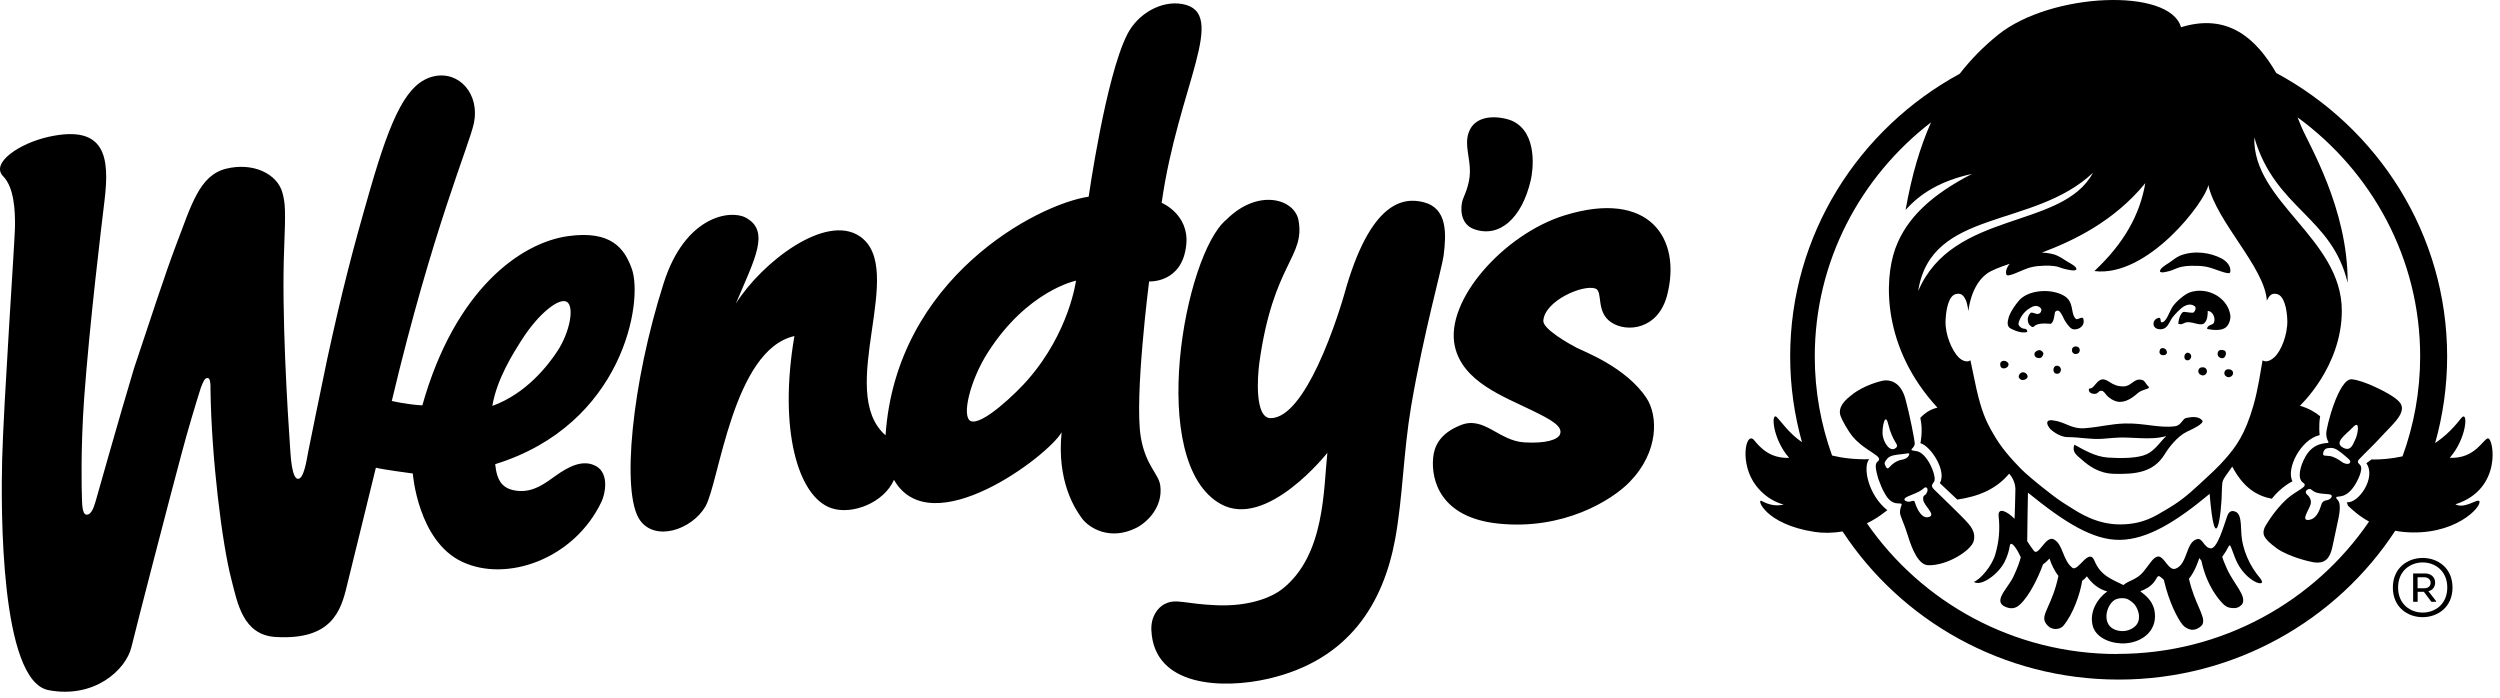 <svg width="247" height="69" viewBox="0 0 247 69" fill="none" xmlns="http://www.w3.org/2000/svg">
<path d="M144.497 19.786C144.588 19.484 145.23 18.292 145.23 16.927C145.23 15.561 144.706 14.337 145.08 13.178C145.787 10.962 148.688 11.593 149.461 11.967C151.943 13.158 151.465 16.83 151.242 17.79C150.352 21.642 148.079 23.548 145.604 22.627C144.215 22.105 144.294 20.476 144.497 19.799V19.786ZM115.124 59.658C116.198 59.11 117.069 59.677 120.239 59.8C123.409 59.922 125.629 59.046 126.742 58.151C130.92 54.807 130.757 48.315 131.143 44.74C131.143 44.74 125.164 52.321 120.619 49.803C113.244 45.719 117.023 25.12 121.162 21.706C124.312 18.563 127.895 19.664 128.288 21.745C128.975 25.422 125.799 25.989 124.43 35.793C124.234 37.184 123.946 41.313 125.537 41.313C127.259 41.313 128.897 38.859 130.18 36.16C131.759 32.836 132.8 29.126 132.8 29.126C135.374 19.799 138.694 19.464 140.685 19.986C143.017 20.598 142.899 23.104 142.63 25.242C142.48 26.46 140.646 32.914 139.415 40.166C138.648 44.727 138.596 49.146 137.843 53.255C136.684 59.542 133.344 65.204 125.308 67.059C120.835 68.089 113.997 67.89 113.755 62.254C113.703 60.959 114.338 60.044 115.117 59.645L115.124 59.658ZM155.781 34.363C155.054 33.983 152.428 32.514 152.48 31.69C152.605 29.725 156.39 28.076 157.634 28.508C158.401 28.811 157.634 30.788 159.173 31.838C160.712 32.888 163.836 32.572 164.714 29.158C166.161 23.542 162.939 18.685 154.569 21.281C148.642 23.116 142.735 29.648 143.737 34.208C144.51 37.712 148.518 39.155 151.373 40.553C153.22 41.455 154.432 42.105 154.131 42.904C153.928 43.445 152.716 43.832 150.627 43.709C148.059 43.561 146.651 41.081 144.333 41.996C142.178 42.846 141.694 44.179 141.595 45.229C141.379 47.484 142.349 51.136 148.02 51.729C154.438 52.405 159.232 49.442 161.001 47.626C163.915 44.643 163.823 41.068 162.671 39.323C160.653 36.276 156.501 34.737 155.768 34.356L155.781 34.363ZM114.77 20.044C116.401 8.514 121.431 1.242 116.814 0.398C114.79 0.031 112.432 1.294 111.358 3.426C109.243 7.619 107.56 19.432 107.56 19.432C102.471 20.186 88.534 27.484 87.493 43.007C82.503 38.666 89.7 26.511 84.919 23.329C81.54 21.081 75.279 25.912 72.705 29.989C74.539 25.622 76.15 22.827 73.674 21.5C72.162 20.695 67.702 21.319 65.586 27.928C62.416 37.841 61.355 48.74 63.222 51.387C64.741 53.539 68.33 52.347 69.686 50.054C71.048 47.754 72.391 34.563 78.488 33.203C76.91 42.376 78.816 49.088 82.149 50.209C84.199 50.898 87.329 49.674 88.325 47.407C91.986 53.816 103.565 45.036 104.888 42.711C104.39 47.555 106.237 50.331 106.905 51.226C107.645 52.212 109.708 53.435 112.262 52.154C113.284 51.645 114.934 50.125 114.633 47.954C114.469 46.795 113.172 45.983 112.707 43.162C112.065 39.271 113.532 27.806 113.532 27.806C113.532 27.806 116.846 28.012 117.207 24.134C117.482 21.165 114.783 20.044 114.783 20.044H114.77ZM101.574 37.493C100.415 38.827 97.002 42.099 95.902 41.596C94.985 41.184 95.824 37.609 97.585 34.846C101.502 28.701 106.309 27.729 106.309 27.729C106.309 27.729 105.66 32.798 101.574 37.487V37.493ZM58.886 46.054C57.629 45.352 56.201 46.067 54.859 47.033C53.811 47.786 52.711 48.624 51.211 48.502C49.646 48.373 49.089 47.51 48.925 45.861C61.604 41.931 63.582 29.738 62.416 26.537C61.709 24.579 60.412 22.73 56.123 23.329C51.453 23.98 44.95 28.592 41.728 40.051C40.09 39.954 38.709 39.613 38.709 39.613C42.763 22.563 46.371 14.344 46.823 12.16C47.412 9.313 45.389 6.994 42.887 7.535C40.235 8.115 38.669 11.438 36.554 18.769C34.773 24.939 33.764 28.869 32.317 35.529C31.688 38.563 30.529 44.186 30.45 44.643C30.28 45.571 30.005 47.342 29.435 47.31C28.865 47.278 28.734 45.262 28.688 44.63C28.387 40.36 27.817 30.898 28.073 24.598C28.23 20.707 28.178 20.083 27.916 19.084C27.418 17.158 24.988 16.012 22.336 16.669C19.69 17.332 18.911 20.25 17.385 24.237C16.356 26.936 14.798 31.735 13.239 36.398C11.785 41.223 9.552 49.178 9.434 49.577C9.211 50.357 8.949 50.853 8.569 50.853C8.078 50.853 8.118 49.616 8.091 49.03C8.078 48.688 7.947 44.418 8.321 39.258C8.871 31.754 10.03 22.292 10.331 19.773C10.822 15.645 10.502 12.263 4.823 13.513C1.896 14.157 -0.973 16.121 0.318 17.422C1.398 18.524 1.516 20.843 1.477 22.524C1.444 24.031 0.363 39.774 0.213 45.371C0.088 50.215 0.01 67.271 4.791 68.186C9.336 69.049 12.44 66.176 12.984 63.935C13.593 61.423 16.808 49.023 17.915 44.914C18.557 42.472 19.389 39.735 19.84 38.318C20.109 37.603 20.24 37.403 20.41 37.365C20.581 37.319 20.829 37.287 20.797 38.492C20.888 45.197 21.936 53.706 22.86 57.242C23.462 59.555 23.98 62.75 27.254 62.936C32.742 63.252 33.685 60.398 34.288 57.816C34.681 56.179 36.947 47.039 37.137 46.208C37.628 46.363 40.785 46.782 40.785 46.782C40.785 46.782 41.276 53.448 45.67 55.51C50.058 57.571 56.732 55.252 59.43 49.564C59.79 48.811 60.216 46.795 58.893 46.054H58.886ZM51.519 33.629C53.189 30.968 55.298 29.326 56.031 29.841C56.765 30.363 56.286 32.843 55.068 34.698C54.21 35.999 52.049 38.878 48.644 40.102C49.082 37.442 50.726 34.878 51.512 33.629H51.519Z" fill="black"/>
<path d="M236.414 58.047C236.414 61.964 242.308 61.944 242.308 58.047C242.308 54.151 236.414 54.151 236.414 58.047ZM236.931 58.047C236.931 54.743 241.791 54.743 241.791 58.047C241.791 61.352 236.931 61.345 236.931 58.047Z" fill="black"/>
<path d="M240.592 57.571C240.592 56.991 240.147 56.656 239.584 56.656H238.418V59.458H238.863V58.473H239.479L240.219 59.458H240.684V59.387L239.924 58.408C240.33 58.331 240.592 57.989 240.592 57.571ZM238.857 57.036H239.544C239.891 57.036 240.147 57.262 240.147 57.577C240.147 57.912 239.891 58.118 239.544 58.118H238.857V57.036Z" fill="black"/>
<path d="M197.99 35.645C197.748 35.645 197.617 35.793 197.617 35.986C197.617 36.237 197.741 36.398 197.977 36.398C198.18 36.405 198.449 36.244 198.442 35.993C198.442 35.793 198.18 35.651 197.99 35.645Z" fill="black"/>
<path d="M199.87 36.785C199.654 36.778 199.451 36.997 199.451 37.204C199.451 37.384 199.654 37.564 199.863 37.545C200.086 37.545 200.328 37.384 200.328 37.204C200.328 36.991 200.092 36.772 199.87 36.785Z" fill="black"/>
<path d="M201.494 34.595C201.252 34.595 201.003 34.794 201.003 34.956C201.003 35.258 201.18 35.374 201.494 35.381C201.658 35.381 201.808 35.258 201.893 34.962C201.893 34.782 201.651 34.588 201.494 34.588V34.595Z" fill="black"/>
<path d="M202.876 36.527C202.876 36.727 202.974 36.927 203.236 36.927C203.452 36.952 203.622 36.74 203.622 36.521C203.622 36.321 203.459 36.134 203.249 36.134C202.987 36.134 202.889 36.321 202.882 36.534L202.876 36.527Z" fill="black"/>
<path d="M204.703 34.601C204.703 34.794 204.834 34.975 205.076 34.975C205.332 34.975 205.482 34.801 205.482 34.595C205.482 34.395 205.338 34.234 205.089 34.228C204.84 34.228 204.703 34.395 204.703 34.601Z" fill="black"/>
<path d="M214.088 34.852C214.101 34.621 213.97 34.447 213.76 34.402C213.512 34.356 213.394 34.479 213.361 34.704C213.328 34.859 213.4 35.039 213.623 35.084C213.852 35.13 214.049 35.052 214.094 34.852H214.088Z" fill="black"/>
<path d="M216.485 35.278C216.524 35.084 216.4 34.891 216.184 34.852C216.013 34.82 215.856 34.975 215.823 35.155C215.784 35.368 215.869 35.555 216.053 35.593C216.269 35.632 216.446 35.49 216.485 35.284V35.278Z" fill="black"/>
<path d="M219.628 34.588C219.327 34.53 219.157 34.64 219.111 34.859C219.065 35.091 219.177 35.329 219.484 35.387C219.72 35.432 219.871 35.245 219.917 35.007C219.956 34.788 219.864 34.627 219.635 34.588H219.628Z" fill="black"/>
<path d="M217.736 36.295C217.461 36.25 217.245 36.36 217.199 36.611C217.159 36.817 217.303 37.036 217.592 37.088C217.795 37.126 217.998 36.965 218.037 36.766C218.083 36.547 217.945 36.34 217.729 36.295H217.736Z" fill="black"/>
<path d="M220.277 36.495C220.028 36.444 219.825 36.547 219.773 36.791C219.727 37.01 219.884 37.223 220.133 37.261C220.342 37.3 220.572 37.152 220.617 36.933C220.67 36.701 220.499 36.521 220.277 36.489V36.495Z" fill="black"/>
<path d="M216.007 41.287C215.62 41.365 215.502 42.067 214.848 42.118C213.309 42.312 211.815 41.783 209.916 41.841C208.554 41.88 207.473 42.189 206.013 42.305C204.605 42.414 204.12 41.687 202.797 41.526C202.195 41.448 202.09 41.79 202.542 42.357C202.967 42.788 203.714 43.2 204.297 43.188C205.495 43.188 206.504 43.432 207.689 43.355C207.873 43.349 208.6 43.278 208.79 43.265C210.636 43.097 212.32 43.561 214.029 43.084C213.439 43.619 212.961 44.456 212.123 44.862C211.219 45.294 209.576 45.294 208.279 45.21C206.969 45.12 205.862 44.424 204.945 43.935C204.696 44.663 205.135 44.94 205.705 45.435C206.347 46.002 207.349 46.775 208.862 46.814C211.049 46.872 212.771 46.659 213.872 44.882C214.212 44.302 215.116 43.104 216.053 42.659C216.583 42.414 217.788 41.854 217.592 41.551C217.231 41.1 216.518 41.178 216.007 41.294V41.287Z" fill="black"/>
<path d="M214.671 26.666C214.965 26.55 215.214 26.427 215.588 26.35C215.843 26.299 216.216 26.26 216.472 26.26C217.055 26.26 217.428 26.26 217.932 26.344C218.725 26.472 220.218 27.239 220.342 26.904C220.48 26.273 219.917 25.764 219.491 25.538C218.43 24.978 216.819 24.688 215.378 25.262C214.893 25.487 214.73 25.68 214.271 25.983C213.957 26.189 213.374 26.53 213.407 26.814C213.459 27.039 214.284 26.814 214.671 26.672V26.666Z" fill="black"/>
<path d="M206.694 38.885C207.408 39.059 207.257 38.472 207.729 38.633C208.004 38.737 208.069 39.213 208.868 39.574C209.667 39.935 210.466 39.503 211.187 38.865C211.58 38.492 212.28 38.46 212.313 38.286C212.333 38.196 212.189 38.131 212.13 38.047C211.992 37.848 211.861 37.596 211.658 37.545C210.82 37.3 210.623 38.183 209.772 38.176C208.58 38.176 208.331 37.423 207.696 37.487C207.179 37.545 206.903 38.324 206.55 38.376C206.268 38.318 206.327 38.788 206.687 38.878L206.694 38.885Z" fill="black"/>
<path d="M203.026 30.84C203.531 30.273 203.786 31.413 204.127 31.864C204.343 32.16 204.585 32.514 204.886 32.54C205.397 32.592 206.065 32.186 205.816 31.445C205.666 31.252 205.26 31.638 205.102 31.509C204.487 30.936 205.044 29.764 203.766 29.133C202.404 28.463 200.282 28.695 199.437 29.738C199.11 30.144 198.75 30.595 198.481 31.284C198.35 31.741 198.232 32.212 198.638 32.45C198.979 32.624 199.699 32.972 200.276 32.804C200.341 32.592 200.158 32.482 200.033 32.482C199.673 32.469 199.418 32.154 199.424 32.005C199.47 31.522 199.974 30.743 200.57 30.434C201.114 30.054 201.533 30.26 201.697 30.556C201.684 30.788 201.599 30.962 201.396 31.007C201.081 31.072 200.859 30.807 200.623 30.91C200.184 31.361 200.354 31.909 200.511 32.096C200.669 32.282 200.852 32.353 200.918 32.295C201.212 31.928 201.92 31.935 202.627 31.993C202.928 31.78 202.948 31.271 203.033 30.84H203.026Z" fill="black"/>
<path d="M220.31 31.677C220.414 31.336 220.375 31.052 220.211 30.582C219.648 29.178 217.939 28.379 216.4 28.869C215.843 29.049 214.979 29.822 214.671 30.273C214.297 30.833 214.055 31.832 213.57 31.851C213.381 31.787 213.564 31.368 213.282 31.4C212.916 31.477 212.693 31.793 212.791 32.166C212.863 32.353 213.027 32.495 213.289 32.521C214.153 32.63 214.291 31.844 214.618 31.394C214.893 31.02 215.47 30.44 215.778 30.266C216.059 30.105 216.478 29.983 216.838 30.253C217.048 30.427 216.839 30.814 216.688 30.891C216.288 30.923 215.915 30.782 215.725 30.82C215.535 30.859 215.254 31.361 215.214 31.986C215.633 32.154 215.732 31.844 216.144 31.832C216.806 31.825 217.454 32.25 217.795 31.922C218.135 31.593 218.122 30.988 218.122 30.724C218.685 30.749 218.941 31.529 218.705 31.935C218.515 32.147 218.063 32.108 218.063 32.501C219.982 32.882 220.165 32.096 220.316 31.664L220.31 31.677Z" fill="black"/>
<path d="M230.814 49.152C230.854 48.914 231.712 49.403 232.642 47.954C232.818 47.69 233.604 46.305 233.152 45.912C232.786 45.59 233.015 45.455 233.218 45.236C233.788 44.63 234.364 44.134 235.582 42.807C236.473 41.835 237.966 40.598 236.997 39.645C236.492 39.149 235.648 38.698 234.737 38.266C233.82 37.828 232.884 37.513 232.347 37.474C231.063 37.39 229.812 42.234 229.832 42.872C229.871 43.555 230.114 43.626 230.042 43.728C229.963 43.851 228.647 43.593 227.789 45.094C227.212 46.105 226.957 47.316 227.553 47.696C228.155 48.083 226.885 48.437 225.909 49.326C224.737 50.395 223.787 51.98 223.722 52.179C223.545 52.721 223.492 53.126 224.946 54.176C226.099 55.007 228.214 55.503 228.588 55.555C229.734 55.722 230.199 55.149 230.434 54.06C230.703 52.791 230.86 52.038 230.991 51.452C231.502 49.178 230.762 49.474 230.827 49.139L230.814 49.152ZM232.497 42.183C233.198 41.455 232.956 42.846 232.753 43.297C232.484 43.87 232.288 44.643 231.509 44.237C230.533 43.728 231.751 42.962 232.497 42.183ZM229.871 49.429C229.662 49.455 229.505 49.532 229.393 49.732C229.288 49.925 229.066 51.252 228.116 51.368C227.278 51.477 228.136 50.382 228.293 49.809C228.411 49.365 228.103 49.004 227.959 48.882C227.54 48.514 228.123 48.231 228.273 48.321C228.725 48.617 228.679 48.74 230.022 48.824C230.703 48.862 230.277 49.377 229.878 49.423L229.871 49.429ZM230.166 45.055C229.727 44.991 229.446 45.107 229.537 44.721C229.635 44.34 229.812 44.27 230.29 44.25C230.762 44.237 231.227 44.65 231.685 45.036C232.118 45.403 232.288 45.519 232.163 45.732C232.039 45.944 231.561 45.796 231.312 45.596C231.083 45.423 230.605 45.113 230.166 45.055Z" fill="black"/>
<path d="M194.192 51.419C193.799 50.981 191.271 48.54 191.12 48.392C190.688 47.973 190.93 47.864 191.1 47.574C191.369 47.117 190.439 44.675 189.286 44.559C188.383 44.469 189.168 44.347 189.175 43.825C189.175 43.484 188.671 40.946 188.258 39.426C187.767 37.635 186.654 37.558 186.215 37.584C185.874 37.609 184.119 38.06 182.94 39.026C181.709 39.947 181.689 40.617 181.846 41.094C181.971 41.474 182.56 42.531 183.019 43.104C184.329 44.682 186.28 45.081 185.468 45.635C185.232 45.886 185.298 46.324 185.573 47.303C185.796 47.909 186.018 48.444 186.234 48.785C186.955 50.099 187.773 49.596 187.872 49.803C187.937 49.931 187.708 50.073 187.721 50.672C187.721 50.968 188.166 51.812 188.481 52.869C188.926 54.344 189.574 55.812 190.498 55.844C192.391 55.909 194.761 54.363 194.997 53.468C195.253 52.495 194.598 51.877 194.192 51.419ZM186.549 41.88C187.02 43.812 187.688 43.896 187.335 44.231C186.785 44.753 186.117 43.806 186.005 42.975C185.92 42.331 186.241 40.624 186.549 41.88ZM186.935 45.899C186.621 46.176 186.523 46.466 186.326 46.118C186.13 45.777 186.169 45.68 186.451 45.326C186.732 44.972 187.38 44.927 187.924 44.869C188.435 44.817 188.697 44.688 188.625 44.927C188.527 45.236 188.173 45.384 187.891 45.423C187.629 45.461 187.25 45.616 186.935 45.899ZM190.504 51.097C189.692 51.258 189.234 49.783 189.168 49.571C189.103 49.365 188.743 49.59 188.566 49.571C188.186 49.532 187.872 49.3 188.566 49.017C189.751 48.54 189.719 48.521 190.151 48.179C190.288 48.07 190.635 48.25 190.314 48.779C190.177 48.991 189.967 48.894 190.013 49.371C190.072 49.983 191.395 50.917 190.504 51.097Z" fill="black"/>
<path d="M242.603 49.822C247.259 48.334 246.369 43.31 245.818 43.31C245.367 43.31 244.574 45.352 242.04 45.229C243.677 43.349 243.86 40.714 243.271 41.204C243.081 41.358 242.229 42.685 240.592 43.774C241.358 41.049 241.778 38.183 241.778 35.22C241.778 23.142 234.953 12.63 224.894 7.213C222.916 3.799 220.12 1.261 215.483 2.691C214.383 -1.238 202.62 -0.761 197.401 3.445C195.973 4.598 194.722 5.867 193.622 7.284C183.634 12.727 176.869 23.194 176.869 35.22C176.869 38.15 177.282 40.991 178.035 43.69C176.712 42.769 176.037 41.706 175.527 41.191C174.963 40.721 175.121 43.361 176.764 45.236C174.957 45.294 174.007 44.353 173.287 43.465C172.481 42.576 171.826 45.809 173.496 47.98C174.728 49.577 176.227 49.841 176.227 49.841C175.225 50.131 174.308 49.629 174.046 49.493C173.509 49.204 174.354 51.799 179.286 52.553C180.137 52.682 181.074 52.675 182.043 52.502C187.819 61.307 197.879 67.142 209.327 67.142C220.775 67.142 230.88 61.275 236.65 52.437C236.898 52.482 237.147 52.527 237.416 52.553C242.518 53.043 245.236 50.047 244.96 49.519C244.803 49.223 243.493 50.324 242.603 49.828V49.822ZM223.545 35.6C223.545 35.6 223.545 35.593 223.545 35.587C223.361 36.611 223.093 38.479 222.641 40.051C221.816 42.923 220.906 44.134 219.91 45.281C219.144 46.163 218.502 46.737 217.245 47.896C216.151 48.907 215.332 49.609 213.754 50.505C213.02 50.923 211.796 51.793 209.536 51.812C207.139 51.838 205.391 50.647 204.441 50.054C203.367 49.39 202.948 49.056 201.992 48.302C201.278 47.742 200.164 46.833 199.621 46.273C198.697 45.319 197.722 44.244 196.955 42.891C196.189 41.596 195.776 40.598 195.279 38.453C195.167 37.983 194.873 36.489 194.676 35.593C194.408 35.819 193.897 35.696 193.497 35.291C192.869 34.646 192.168 33.075 192.22 31.703C192.266 30.517 192.535 29.21 193.249 29.049C193.779 28.927 194.015 29.191 194.244 29.7C194.368 29.977 194.48 30.736 194.48 30.736C194.48 30.736 194.676 28.224 196.307 27.033C196.759 26.704 197.551 26.402 198.566 26.06C198.265 26.408 198.121 26.827 198.232 27.129C198.357 27.471 199.824 26.621 200.603 26.421C201.186 26.273 201.481 26.279 202.057 26.247C202.306 26.234 202.686 26.253 202.941 26.286C203.36 26.331 203.55 26.46 203.878 26.543C204.277 26.646 205.063 26.84 205.148 26.608C205.188 26.337 204.559 26.028 204.238 25.835C203.845 25.59 203.518 25.358 203.085 25.184C202.738 25.062 202.201 24.965 201.73 24.959C204.939 23.754 208.881 21.848 211.959 18.092C211.409 21.21 209.896 23.993 206.923 26.782C212.208 27.445 217.932 19.857 218.181 18.279C218.974 21.906 223.761 26.421 223.964 29.7C224.213 29.197 224.429 28.927 224.959 29.049C225.667 29.21 225.961 30.517 225.988 31.703C226.014 33.055 225.379 34.685 224.711 35.291C224.108 35.838 223.715 35.716 223.532 35.593C223.532 35.593 223.532 35.6 223.532 35.606L223.545 35.6ZM189.515 28.759C190.773 20.566 200.898 22.633 206.786 17.068C203.753 22.724 192.947 20.72 189.515 28.759ZM209.189 64.618C198.914 64.618 189.836 59.49 184.453 51.703C185.082 51.394 185.704 51.007 186.32 50.518C186.372 50.479 186.418 50.447 186.47 50.408C184.617 48.946 184.008 46.189 184.669 45.371C183.222 45.403 182.023 45.255 181.008 45.004C179.908 41.944 179.299 38.653 179.299 35.226C179.299 25.841 183.798 17.474 190.786 12.089C189.692 14.55 188.861 17.39 188.271 20.746C189.719 19.116 191.716 17.867 194.84 17.178C190.924 19.194 188.376 21.487 187.263 24.54C186.117 27.69 185.986 34.395 191.421 40.276C190.747 40.418 190.184 40.798 189.725 41.287C190.02 42.531 189.738 43.786 189.738 43.786C190.766 44.076 192.377 46.563 191.651 47.729L193.38 49.358C195.429 49.056 197.204 48.36 198.501 46.801C198.521 46.827 198.54 46.846 198.56 46.865C198.966 47.323 199.123 47.961 199.123 48.302C199.123 49.075 199.038 51.258 199.038 51.258C198.37 50.569 197.355 50.015 197.466 51.02C197.604 52.282 197.512 53.493 197.132 54.782C196.792 55.941 195.678 57.229 195.017 57.493C195.757 57.983 197.453 56.695 198.042 55.535C198.363 54.911 198.501 54.344 198.566 53.931C198.652 53.423 199.064 54.015 199.189 54.196C199.392 54.492 199.516 54.788 199.654 55.052C199.536 55.49 199.385 55.986 198.946 56.927C198.363 58.202 196.648 59.542 198.396 60.051C198.959 60.186 199.3 59.967 199.529 59.767C200.492 58.911 201.383 57.049 201.848 55.761C202.234 55.503 202.489 55.155 202.496 55.188C202.666 55.774 203 56.418 203.373 56.907C202.758 59.793 201.671 60.637 202.051 61.455C202.182 61.732 202.476 61.957 202.476 61.957C202.679 62.08 202.869 62.138 203.053 62.144C203.341 62.144 203.635 62.08 203.865 61.822C204.827 60.663 205.522 58.666 205.718 57.384C206.013 57.171 206.183 56.94 206.183 56.94C206.674 57.648 207.349 58.215 208.2 58.434C207.283 59.078 206.34 60.444 206.792 61.944C207.198 63.123 208.744 63.651 210.014 63.561C211.783 63.432 213.282 62.176 212.837 60.192C212.608 59.355 212.071 58.878 211.462 58.415C212.608 58.002 212.889 57.429 213.119 57.043C213.276 56.772 213.466 57.004 213.787 57.287C214.304 59.542 215.155 61.126 215.653 61.745C215.876 61.996 216.177 62.163 216.518 62.221C216.74 62.228 216.904 62.202 217.1 62.105C217.1 62.105 217.526 61.912 217.631 61.629C217.913 60.862 216.825 59.651 216.269 57.184C216.924 56.379 217.29 55.136 217.29 55.136C217.29 55.136 217.369 55.252 217.493 55.394C218.044 57.964 219.288 59.303 219.622 59.645C219.989 60.019 220.27 60.057 220.591 60.076C220.991 60.109 221.259 59.986 221.508 59.722C222.052 58.93 220.689 57.693 220.021 56.192C219.825 55.742 219.661 55.374 219.556 55.014C219.792 54.685 219.962 54.395 219.962 54.395C220.401 53.609 220.237 53.622 220.833 55.142C221.79 57.59 224.226 58.215 223.27 57.088C222.314 55.961 221.521 54.337 221.443 52.643C221.39 51.439 221.364 50.737 220.833 50.543C220.46 50.402 220.211 50.543 220.041 51.014C219.7 51.973 219.059 54.273 218.391 54.176C217.723 54.08 217.631 53.12 217.061 53.268C215.941 53.564 216.151 55.748 214.946 56.186C214.206 56.45 213.8 54.788 213.119 55.001C212.673 55.136 212.313 55.844 211.717 56.547C211.075 57.287 210.309 57.352 209.792 57.803C208.619 57.217 207.539 56.875 206.936 55.407C206.38 54.041 205.319 56.534 204.749 56.096C203.793 55.355 203.838 53.803 202.941 53.3C202.103 52.837 201.409 55.059 200.931 54.402C200.649 54.022 200.446 53.719 200.289 53.468C200.315 51.529 200.328 50.105 200.361 48.675C204.022 51.645 206.792 53.371 209.445 53.339C212.143 53.307 214.998 51.561 218.312 48.791C218.836 55.226 219.504 51.155 219.53 48.186C219.556 47.477 219.583 47.445 220.251 46.511C220.355 46.357 220.454 46.221 220.545 46.099C221.652 48.199 222.995 48.998 224.455 49.275C225.379 48.089 226.498 47.548 226.498 47.548C225.83 46.312 227.33 43.4 229.184 42.988C229.184 42.988 229.066 42.112 229.229 41.126C228.738 40.714 228.096 40.347 227.232 40.083C227.232 40.083 231.371 36.25 231.371 30.698C231.371 23.555 222.543 19.96 222.726 13.571C224.776 20.643 230.395 21.377 231.947 27.941C231.993 20.579 228.044 14.17 227.376 12.521C227.252 12.218 227.127 11.902 226.996 11.593C234.338 16.952 239.112 25.545 239.112 35.207C239.112 38.672 238.496 42.002 237.37 45.088C236.276 45.326 235.222 45.416 234.298 45.397L233.794 45.77C234.796 47.162 233.035 49.764 231.856 49.622C231.908 49.725 231.947 49.835 231.974 49.957C232.412 50.37 233.074 50.988 234.063 51.529C228.692 59.407 219.563 64.605 209.215 64.605L209.189 64.618ZM209.084 59.2C209.386 59.078 209.988 59.026 210.361 59.278C210.722 59.516 210.905 59.684 211.075 59.993C211.252 60.315 211.409 60.779 211.298 61.287C211.141 61.996 210.198 62.543 209.183 62.286C207.486 61.861 208.089 59.593 209.084 59.194V59.2Z" fill="black"/>
</svg>
